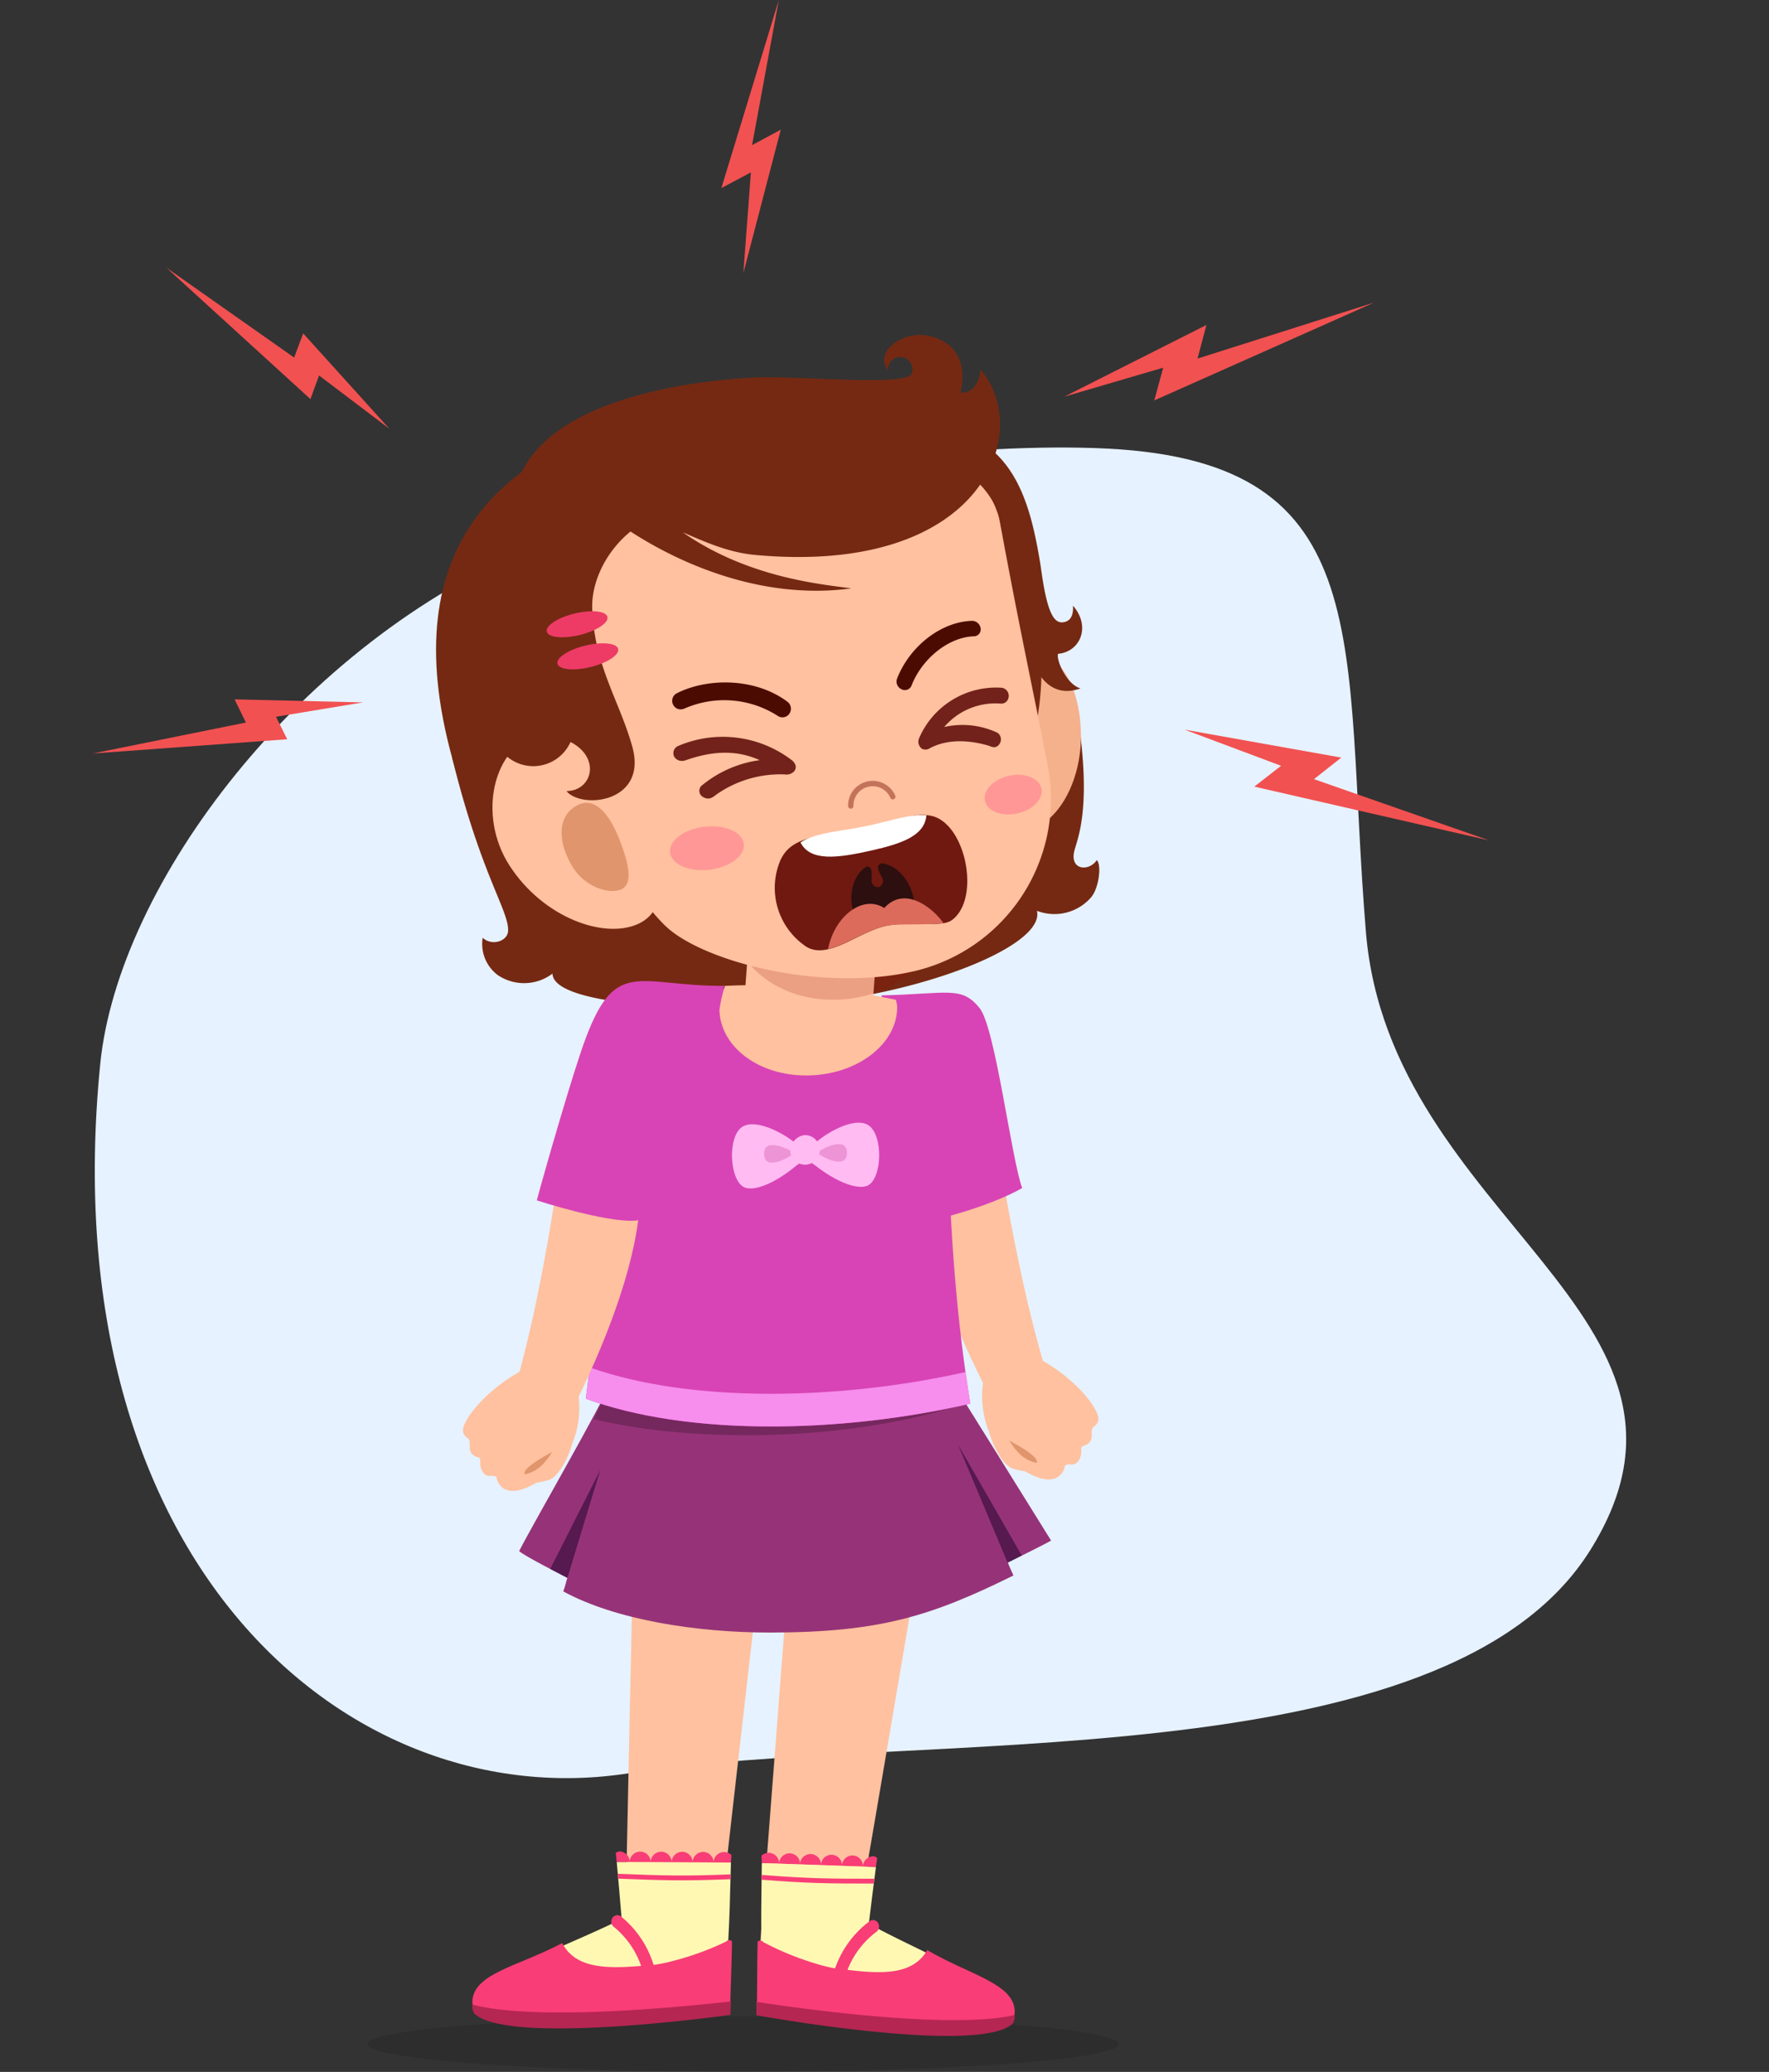 <svg xmlns="http://www.w3.org/2000/svg" xmlns:xlink="http://www.w3.org/1999/xlink" width="225.925" height="264.59" viewBox="0 0 225.925 264.59">
  <rect x="0" y="0" width="225.925" height="264.59" fill="#333333" stroke="none"/>
  <defs>
    <clipPath id="clip-path">
      <rect id="Rectángulo_1722" data-name="Rectángulo 1722" width="178.305" height="264.59" fill="none"/>
    </clipPath>
    <clipPath id="clip-path-2">
      <rect id="Rectángulo_1721" data-name="Rectángulo 1721" width="178.305" height="264.591" fill="none"/>
    </clipPath>
    <clipPath id="clip-path-3">
      <rect id="Rectángulo_1716" data-name="Rectángulo 1716" width="95.981" height="7.108" fill="none"/>
    </clipPath>
    <clipPath id="clip-path-4">
      <rect id="Rectángulo_1717" data-name="Rectángulo 1717" width="6.398" height="13.795" fill="none"/>
    </clipPath>
    <clipPath id="clip-path-5">
      <rect id="Rectángulo_1718" data-name="Rectángulo 1718" width="8.169" height="15.149" fill="none"/>
    </clipPath>
    <clipPath id="clip-path-6">
      <rect id="Rectángulo_1719" data-name="Rectángulo 1719" width="47.483" height="7.907" fill="none"/>
    </clipPath>
    <clipPath id="clip-path-7">
      <rect id="Rectángulo_1720" data-name="Rectángulo 1720" width="26.906" height="22.028" fill="none"/>
    </clipPath>
  </defs>
  <g id="Grupo_8370" data-name="Grupo 8370" transform="translate(-227.837 -1702.385)">
    <path id="Trazado_9468" data-name="Trazado 9468" d="M81.37.07C17.482,3.791-8.7,46.52,2.523,81.012S17.48,184.045,49.894,197.758s37.692-31.943,73.43-40.671,59.549-7.355,55.81-42.262c-1.726-16.1-9.147-46.3-23.664-70.166C138.519,16.791,104.428-1.273,81.37.07" transform="translate(227.837 1918.64) rotate(-81)" fill="#e6f2ff"/>
    <g id="Grupo_4149" data-name="Grupo 4149" transform="translate(239.695 1702.385)">
      <g id="Grupo_4148" data-name="Grupo 4148" clip-path="url(#clip-path)">
        <g id="Grupo_4147" data-name="Grupo 4147" transform="translate(0 -0.001)">
          <g id="Grupo_4146" data-name="Grupo 4146" clip-path="url(#clip-path-2)">
            <path id="Trazado_11393" data-name="Trazado 11393" d="M442.488,1285c-.04.352-11.545-.318-11.553-.75-.066-3.638,1.087-52.187,1.1-55.409l16.333,5.462c-.62,4.356-.559,3.982-5.877,50.7" transform="translate(-362.943 -1034.967)" fill="#ffc19f"/>
            <path id="Trazado_11394" data-name="Trazado 11394" d="M539.448,1299.046c-.027.354,11.4,1.872,11.486,1.45.9-4.28,8.8-51.409,9.406-54.616l-17.071,2.273c-.2,4.18-.161,3.444-3.821,50.893" transform="translate(-454.338 -1049.315)" fill="#ffc19f"/>
            <g id="Grupo_4133" data-name="Grupo 4133" transform="translate(35.062 257.483)" opacity="0.11">
              <g id="Grupo_4132" data-name="Grupo 4132">
                <g id="Grupo_4131" data-name="Grupo 4131" clip-path="url(#clip-path-3)">
                  <path id="Trazado_11395" data-name="Trazado 11395" d="M318.215,1635.548c0,1.962-21.483,3.554-47.99,3.554s-47.991-1.592-47.991-3.554,21.488-3.554,47.991-3.554,47.99,1.588,47.99,3.554" transform="translate(-222.234 -1631.994)"/>
                </g>
              </g>
            </g>
            <path id="Trazado_11396" data-name="Trazado 11396" d="M423.3,1498.782c.052.481.1.9.122,1.182l1.662-.007a1.35,1.35,0,0,0-1.331-1.36c-.176,0-.3.124-.453.185m9.817,1.214,2.678.013a1.339,1.339,0,1,0-2.678-.013m2.678.013,2.211.01c.013-.161.04-.514.074-.948a1.336,1.336,0,0,0-2.285.938m-5.356-.026,2.678.013a1.339,1.339,0,1,0-2.678-.013m-2.678-.013,2.678.013a1.339,1.339,0,1,0-2.678-.013m-2.678-.013,2.678.013a1.339,1.339,0,1,0-2.678-.013" transform="translate(-356.519 -1262.161)" fill="#f93d77"/>
            <path id="Trazado_11397" data-name="Trazado 11397" d="M425.323,1521.323c.046.389,12.648-.026,12.705-.5.485-3.925.566-12.032.634-13.511l-14.584-.056c.393,4.1.95,11.573,1.245,14.063" transform="translate(-357.171 -1269.457)" fill="#fff8b3"/>
            <path id="Trazado_11398" data-name="Trazado 11398" d="M341.236,1543.282c.24-.92,8.849.98,10.439.763-.041,2.147,1.06,5.652.887,8.565a4.183,4.183,0,0,1-3.733,3.709c-7.211,1.019-26.293,4.191-26.918-1.1-.513-4.342,10.911-7.179,19.326-11.937" transform="translate(-271.109 -1299.583)" fill="#fff8b3"/>
            <path id="Trazado_11399" data-name="Trazado 11399" d="M340.369,1553.519a.538.538,0,0,0-.754.055,36.819,36.819,0,0,1-6.923,2.505,19.307,19.307,0,0,1-2.336.471,12.731,12.731,0,0,0-4.207-6.222.749.749,0,0,0-1.071.251.853.853,0,0,0,.235,1.137,11.149,11.149,0,0,1,3.451,4.959c-4.789.406-8.433.211-10.079-2.916-5.657,3.016-11.479,3.886-11.471,7.588.009,4.547,32.91,1.518,32.91,1.518.042-2.733.228-6.886.245-9.345" transform="translate(-258.744 -1305.62)" fill="#f93d77"/>
            <path id="Trazado_11400" data-name="Trazado 11400" d="M340.1,1620.032c-.031.606-.057,1.192-.065,1.712,0,0-28.51,4.029-32.749-.2a1.755,1.755,0,0,1-.214-1.113c7.851,2.094,25.812.413,33.028-.4" transform="translate(-258.602 -1364.437)" fill="#b52652"/>
            <path id="Trazado_11401" data-name="Trazado 11401" d="M439.337,1517.405c-5.938.237-8.463.158-14.334-.068-.018-.209-.037-.417-.054-.619,5.924.228,8.433.309,14.4.072,0,.205-.009.381-.015.615" transform="translate(-357.903 -1277.423)" fill="#f93d77"/>
            <path id="Trazado_11402" data-name="Trazado 11402" d="M556.041,1500.375c-.07.479-.131.9-.168,1.176l-1.661-.071a1.351,1.351,0,0,1,1.383-1.307c.176.006.293.135.446.2m-9.857.831-2.676-.091a1.339,1.339,0,1,1,2.676.091m-2.676-.091-2.211-.076c-.006-.161-.02-.516-.037-.95a1.336,1.336,0,0,1,2.247,1.026m5.352.182-2.676-.091a1.339,1.339,0,1,1,2.676.091m2.676.092-2.676-.092a1.339,1.339,0,1,1,2.676.092m2.676.091-2.676-.091a1.339,1.339,0,1,1,2.676.091" transform="translate(-455.866 -1263.114)" fill="#f93d77"/>
            <path id="Trazado_11403" data-name="Trazado 11403" d="M553.9,1522.547c-.061.387-12.637-.519-12.676-.991-.332-3.942-.1-12.045-.107-13.525l14.575.512c-.552,4.078-1.4,11.528-1.792,14" transform="translate(-455.681 -1270.106)" fill="#fff8b3"/>
            <path id="Trazado_11404" data-name="Trazado 11404" d="M549.657,1546.239c-.2-.929-8.881.634-10.46.356-.043,2.147-1.28,5.606-1.22,8.524a4.185,4.185,0,0,0,3.586,3.851c7.166,1.3,26.109,5.212,26.94-.05.682-4.318-10.623-7.6-18.846-12.681" transform="translate(-453.098 -1302.035)" fill="#fff8b3"/>
            <path id="Trazado_11405" data-name="Trazado 11405" d="M537.531,1556.91a.539.539,0,0,1,.752.084,36.824,36.824,0,0,0,6.821,2.773,19.233,19.233,0,0,0,2.315.562,12.736,12.736,0,0,1,4.446-6.053.749.749,0,0,1,1.061.292.852.852,0,0,1-.279,1.127,11.148,11.148,0,0,0-3.642,4.821c4.77.593,8.418.539,10.184-2.521,5.536,3.234,11.319,4.33,11.167,8.029-.187,4.543-32.945.234-32.945.234.064-2.732.041-6.89.119-9.348" transform="translate(-452.624 -1308.958)" fill="#f93d77"/>
            <path id="Trazado_11406" data-name="Trazado 11406" d="M537.066,1620.362c.007.607.01,1.193,0,1.713,0,0,28.332,5.137,32.732,1.077a1.755,1.755,0,0,0,.258-1.1c-7.927,1.786-25.809-.593-32.988-1.687" transform="translate(-452.331 -1364.715)" fill="#b52652"/>
            <path id="Trazado_11407" data-name="Trazado 11407" d="M541.337,1518.209c5.924.468,8.45.487,14.326.49.026-.208.053-.416.079-.616-5.928,0-8.438-.019-14.4-.49,0,.206-.006.382-.009.616" transform="translate(-455.93 -1278.16)" fill="#f93d77"/>
            <path id="Trazado_11408" data-name="Trazado 11408" d="M677.114,958.654c.322.633,8.037-1.33,7.831-2.01-3.307-10.884-5.61-25.359-6.039-28.356,0,0-10.306-.737-10.076,5.064.275,6.942,3.932,16.734,8.284,25.3" transform="translate(-563.304 -781.805)" fill="#ffc19f"/>
            <path id="Trazado_11409" data-name="Trazado 11409" d="M656.352,828.43c-1.371-3.673-3.428-20.515-5.443-22.988-2.324-2.852-3.963-1.811-12.526-1.611.6,4.01,4.359,26.381,4.937,28.85,2.447-.03,9.76-2.321,13.032-4.251" transform="translate(-537.664 -676.714)" fill="#d844b5"/>
            <path id="Trazado_11410" data-name="Trazado 11410" d="M731.258,1129.622c.03.488-1.9,3.16-6.587,1.75-1.6-.481-3.967-4.8-3.743-10.547.021-.527.957.124,1.686.4s8.567,7.139,8.643,8.4" transform="translate(-607.174 -943.821)" fill="#ffc19f"/>
            <path id="Trazado_11411" data-name="Trazado 11411" d="M744.516,1154.426c.6-1.015-5.74-5.737-6.339-4.721s.657,3.145,1.924,4.3c1.433,1.309,3.816,1.434,4.415.419" transform="translate(-621.584 -968.193)" fill="#e0956c"/>
            <path id="Trazado_11412" data-name="Trazado 11412" d="M725.722,1094.935c-2.657-1.039-5.592,2.478-5.729,3.357a12.373,12.373,0,0,0,.6,6.311c2.354,1.169,6.181,3.107,6.22,4.05.023.561-.452.8-1.547,1.241,2.388,1.406,4.32,1.556,5.072-.37.037-.947,1.13-.039,1.739-.874.755-1.036.088-1.808.653-1.972,1.779-.517.682-1.986,1.327-2.429.922-.635.623-1.44.312-2.043-1.375-2.675-5.238-5.939-8.642-7.27" transform="translate(-606.251 -922.024)" fill="#ffc19f"/>
            <path id="Trazado_11413" data-name="Trazado 11413" d="M370.351,577.64c.224-1.636,2.811-5.527-.054-20.866-2.7-2.16-77.262,5.934-79.317,8.71,3.7,14.979,7.249,19.449,7.124,22.038-.062,1.272-2.025,1.978-3.246.864a4.965,4.965,0,0,0,1.941,4.772,6.008,6.008,0,0,0,6.979-.2c.058,4.455,21.51,4.954,32.333,3.9,15.786-1.541,30.608-7.6,29.528-11.918a6.2,6.2,0,0,0,6.8-1.585c1.175-1.2,1.472-4.363.845-4.888-.9,1.389-3.229,1.345-2.932-.822" transform="translate(-245.072 -468.625)" fill="#752912"/>
            <path id="Trazado_11414" data-name="Trazado 11414" d="M345.073,1134.313c.657.643,5.748,3.19,6.16,3.431-.1.21-.32,1.257-.53,1.718,6.635,3.621,16.994,5.269,26.457,5.257,14.047-.018,20.572-2.123,31.041-7.286-.115-.218-.693-1.559-.72-1.692.258-.062,4.892-2.379,5.53-2.766,0,0-11.6-18.667-13.223-21.189-11.643,1.858-33.129,2.148-42.429-.169-2.148,4.813-10.246,18.727-12.286,22.7" transform="translate(-290.63 -936.235)" fill="#963378"/>
            <g id="Grupo_4136" data-name="Grupo 4136" transform="translate(58.41 187.715)" opacity="0.5">
              <g id="Grupo_4135" data-name="Grupo 4135">
                <g id="Grupo_4134" data-name="Grupo 4134" clip-path="url(#clip-path-4)">
                  <path id="Trazado_11415" data-name="Trazado 11415" d="M370.219,1202.439l2.193,1.14,4.205-13.795Z" transform="translate(-370.219 -1189.785)" fill="#150028"/>
                </g>
              </g>
            </g>
            <g id="Grupo_4139" data-name="Grupo 4139" transform="translate(110.471 184.435)" opacity="0.5">
              <g id="Grupo_4138" data-name="Grupo 4138">
                <g id="Grupo_4137" data-name="Grupo 4137" clip-path="url(#clip-path-5)">
                  <path id="Trazado_11416" data-name="Trazado 11416" d="M706.565,1184.146l1.8-.928L700.2,1169Z" transform="translate(-700.199 -1168.997)" fill="#150028"/>
                </g>
              </g>
            </g>
            <g id="Grupo_4142" data-name="Grupo 4142" transform="translate(63.968 175.382)" opacity="0.22">
              <g id="Grupo_4141" data-name="Grupo 4141">
                <g id="Grupo_4140" data-name="Grupo 4140" clip-path="url(#clip-path-6)">
                  <path id="Trazado_11417" data-name="Trazado 11417" d="M450.639,1111.785c-11.643,1.859-33.13,2.148-42.429-.169-.6,1.354-1.6,3.456-2.76,5.851,13.594,3.288,33.836,2.648,47.483-2.035-1.088-1.738-1.939-3.094-2.294-3.646" transform="translate(-405.45 -1111.616)"/>
                </g>
              </g>
            </g>
            <path id="Trazado_11418" data-name="Trazado 11418" d="M448.17,852.242c-16.551,3.822-36.168,4.152-49.1-.637,0,0,5.105-41.937,7.38-51.293,7.562-.9,11.5-1.544,18.951-1.126a128.592,128.592,0,0,1,20,3.055c-.368,14.331-.072,32.633,2.769,50" transform="translate(-336.11 -672.986)" fill="#d844b5"/>
            <path id="Trazado_11419" data-name="Trazado 11419" d="M399.566,1106.816c-.311,2.492-.494,3.994-.494,3.994,12.93,4.789,32.548,4.459,49.1.637-.219-1.341-.4-2.695-.586-4.045-16.222,3.657-35.228,3.961-48.017-.586" transform="translate(-336.11 -932.191)" fill="#f78ded"/>
            <path id="Trazado_11420" data-name="Trazado 11420" d="M507.223,800.621a18.328,18.328,0,0,1,.7-3.045,85.827,85.827,0,0,1,21.833,1.778,5.339,5.339,0,0,1,.159.791c.108,4.752-4.939,8.722-11.275,8.867s-11.314-3.638-11.422-8.391" transform="translate(-427.197 -671.674)" fill="#ffc19f"/>
            <path id="Trazado_11421" data-name="Trazado 11421" d="M544.267,731.371l-.994,13.377c-.214,2.876-4.043,4.937-8.552,4.6s-7.992-2.939-7.778-5.816l.994-13.376Z" transform="translate(-443.798 -614.958)" fill="#ffc19f"/>
            <g id="Grupo_4145" data-name="Grupo 4145" transform="translate(81.625 105.651)" opacity="0.19">
              <g id="Grupo_4144" data-name="Grupo 4144">
                <g id="Grupo_4143" data-name="Grupo 4143" clip-path="url(#clip-path-7)">
                  <path id="Trazado_11422" data-name="Trazado 11422" d="M544.225,679.353c.587,6.039-4.941,11.519-12.347,12.239S517.992,688,517.4,681.961s4.941-11.519,12.347-12.239,13.886,3.592,14.473,9.632" transform="translate(-517.362 -669.643)" fill="#960c0c"/>
                </g>
              </g>
            </g>
            <path id="Trazado_11423" data-name="Trazado 11423" d="M525.642,915.227c-3.076,2.57-5.741,3.393-6.822,2.75-1.707-1.016-2-6.025-.339-7.5s5.753.747,7.216,2.132a1.53,1.53,0,0,1-.055,2.621" transform="translate(-435.748 -766.414)" fill="#ffbbf2"/>
            <path id="Trazado_11424" data-name="Trazado 11424" d="M547.274,927.86c-.864-.525-3.906-2.01-3.891.114.016,2.279,3.146.526,3.891-.114" transform="translate(-457.653 -780.631)" fill="#ed94d6"/>
            <path id="Trazado_11425" data-name="Trazado 11425" d="M580.033,914.143c3.149,2.48,5.837,3.225,6.9,2.551,1.678-1.065,1.828-6.081.122-7.51s-5.729.914-7.151,2.34a1.53,1.53,0,0,0,.131,2.619" transform="translate(-487.841 -765.364)" fill="#ffbbf2"/>
            <path id="Trazado_11426" data-name="Trazado 11426" d="M585.777,927.165c.848-.55,3.846-2.123,3.893,0,.05,2.279-3.13.617-3.893,0" transform="translate(-493.358 -779.977)" fill="#ed94d6"/>
            <path id="Trazado_11427" data-name="Trazado 11427" d="M564.689,921.02a1.889,1.889,0,1,0,1.83-2.234,2.057,2.057,0,0,0-1.83,2.234" transform="translate(-475.597 -773.827)" fill="#ffbbf2"/>
            <path id="Trazado_11428" data-name="Trazado 11428" d="M731.647,536.338c.157,6.67-3.383,11.954-6.8,12.325s-5.138-4.626-5.838-10.889,1.5-11.657,4.923-12.012c4.676-.484,7.568,4.305,7.716,10.577" transform="translate(-605.46 -442.782)" fill="#f4b18c"/>
            <path id="Trazado_11429" data-name="Trazado 11429" d="M353.308,340.622c6.554,24.538-5,39.448-25.308,44.872s-41.237,4.388-48.1-20.51c-7.561-27.433,6.378-39.969,28.137-44.46,20.59-4.249,38.716-4.44,45.27,20.1" transform="translate(-233.993 -268.125)" fill="#752912"/>
            <path id="Trazado_11430" data-name="Trazado 11430" d="M382.086,336.45a16.7,16.7,0,0,1,5.552,9.125c2.865,15.593,4.06,20.631,6.448,32.893a22.6,22.6,0,0,1-16.96,25.836c-11.429,2.714-25.863-.857-31.243-5.129-7-5.561-23.463-37.71-22.845-42.215,2.092-15.213,10.076-18.29,27.713-22.245,16.5-3.7,26.443-1.321,31.336,1.735" transform="translate(-272.057 -280.319)" fill="#ffc19f"/>
            <path id="Trazado_11431" data-name="Trazado 11431" d="M311.257,376.492c2.927,7.134,4.071,10.5-2.06,15.334-6.237,4.922-13.271-6.162-15.913-17.944-3.278-14.618,1.028-27.616,26.643-31.609-8.062,10.575-16.1,16.1-8.67,34.219" transform="translate(-246.209 -288.271)" fill="#752912"/>
            <path id="Trazado_11432" data-name="Trazado 11432" d="M325.644,607.76c4.305,6.7,12.114,9.474,16.464,7.48s3.1-8.19.311-15.126c-3.109-7.722-7.375-10.841-12.712-9.34-6.3,1.77-8.111,10.691-4.063,16.987" transform="translate(-272.451 -497.257)" fill="#ffc19f"/>
            <path id="Trazado_11433" data-name="Trazado 11433" d="M380.68,657.746c1.78,3.185,5.538,3.951,6.726,2.917.958-.834.715-2.765-.5-5.936-1.418-3.7-3.292-5.652-5.4-4.614-2.188,1.079-2.926,3.886-.831,7.633" transform="translate(-319.572 -547.309)" fill="#e0956c"/>
            <path id="Trazado_11434" data-name="Trazado 11434" d="M467.187,672.153c.179,1.518,2.433,2.5,5.035,2.192s4.566-1.786,4.387-3.3-2.434-2.5-5.035-2.192-4.566,1.786-4.387,3.3" transform="translate(-393.468 -563.276)" fill="#ff9797"/>
            <path id="Trazado_11435" data-name="Trazado 11435" d="M721.924,630.481c.292,1.327,2.141,2.048,4.131,1.611s3.366-1.868,3.074-3.2-2.142-2.048-4.131-1.611-3.366,1.869-3.074,3.2" transform="translate(-607.992 -528.209)" fill="#ff9797"/>
            <path id="Trazado_11436" data-name="Trazado 11436" d="M603.265,364.29c.033.628.013,1.846-1.107,2.088-1.178.255-2.134-.663-2.958-6.673-.174-1.268-.391-2.45-.7-3.969-2.11-10.192-6.6-15.613-20.667-15-2.236.1-7.865,2.463-10.187,3.557,14.993-1.361,21.941,1.272,25.124,6.272,3.6,5.659,2.25,27.518,11.454,24.285-1.805-.5-3.131-3.655-2.873-4.418,2.813-.243,4.244-3.46,1.919-6.14" transform="translate(-478.084 -286.935)" fill="#752912"/>
            <path id="Trazado_11437" data-name="Trazado 11437" d="M313.313,404.01c-.536,2.63-1.893,3.849-3.593,4.13-1.262.209-2.946-1.282-1.25-3.389-2.3,1.661-1.139,3.892.4,4.33a4.409,4.409,0,0,0,4.871-2.731,31.077,31.077,0,0,0,.882,3.134c1.887,5.513,2,7.611.01,8.407-2.026.809-2.842-1.893-.784-2.451-2.6-.92-5.141,2.68-3,6.134a5.205,5.205,0,0,0,8.865-1.07c3.929,2.031,2.763,6.241-.514,6.269,1.925,2.343,10.41,1.5,8.4-5.692-1.634-5.85-4.884-10.359-5.113-17.683-.155-4.94,4.072-11.841,12.207-12.847-11.15-9.79-23.362,1.121-21.383,13.461" transform="translate(-258.71 -325.746)" fill="#752912"/>
            <path id="Trazado_11438" data-name="Trazado 11438" d="M401.054,275.526c-.1,1.447-.883,3.066-2.536,2.936,1.092-4.867-1.685-6.817-4.264-7.284-3.231-.585-6.848,2.133-5,4.417a1.563,1.563,0,1,1,3.038.4c-.425,1.731-14.551.3-19.929.538-6.882.312-28.08,2.4-30.769,14.613,1.688-.073,13.15,4.085,14.519,4.9,1.264.751,13.647,9.418,28.433,7.422-3.227-.5-12.9-1.169-21.486-7.151,2.293.958,5.548,2.538,9.172,2.872,29.511,2.72,35.576-16.012,28.822-23.664" transform="translate(-287.7 -228.325)" fill="#752912"/>
            <path id="Trazado_11439" data-name="Trazado 11439" d="M371.589,497.792c2.139-.52,3.724-1.556,3.54-2.313s-2.068-.948-4.207-.428-3.724,1.556-3.54,2.313,2.068.948,4.207.428m.7,1.355c-2.139.52-3.724,1.556-3.54,2.313s2.068.948,4.207.428,3.724-1.556,3.54-2.313-2.067-.948-4.207-.428" transform="translate(-309.408 -416.699)" fill="#ed3b66"/>
            <path id="Trazado_11440" data-name="Trazado 11440" d="M350.566,969.768c-.313.637-8.056-1.215-7.858-1.9,3.151-10.93,5.248-25.437,5.634-28.439,0,0,10.295-.884,10.147,4.92-.176,6.944-3.693,16.788-7.923,25.417" transform="translate(-288.635 -791.174)" fill="#ffc19f"/>
            <path id="Trazado_11441" data-name="Trazado 11441" d="M359.368,822.107c.968-3.6,4.625-16.391,6.253-20.719,3.9-10.364,6.8-6.6,17.779-6.667-3.315,3.492-10.549,27.027-10.892,29.888-2.375.591-9.52-1.325-13.141-2.5" transform="translate(-302.67 -668.819)" fill="#d844b5"/>
            <path id="Trazado_11442" data-name="Trazado 11442" d="M511.6,34.87l.964-12.858-3.771,2L516.128,0,512.713,18.53l3.666-1.973Z" transform="translate(-428.522 0.005)" fill="#f25151"/>
            <path id="Trazado_11443" data-name="Trazado 11443" d="M922.622,604.741l-22.349-7.817,3.485-2.752L883.747,590.6l12.323,4.618-3.421,2.66Z" transform="translate(-744.317 -497.421)" fill="#f25151"/>
            <path id="Trazado_11444" data-name="Trazado 11444" d="M825.974,244.861l-22.568,7.161,1.135-4.293-18.149,9.154,12.629-3.7-1.139,4.181Z" transform="translate(-662.322 -206.228)" fill="#f25151"/>
            <path id="Trazado_11445" data-name="Trazado 11445" d="M0,573l19.547-3.953L18.1,566.089l16.4.387-11.112,1.836,1.437,2.871Z" transform="translate(0 -476.776)" fill="#f25151"/>
            <path id="Trazado_11446" data-name="Trazado 11446" d="M59.554,216.693l16.311,11.474,1.156-3.086,11,12.174-8.975-6.8-1.1,3.018Z" transform="translate(-50.158 -182.505)" fill="#f25151"/>
            <path id="Trazado_11447" data-name="Trazado 11447" d="M327.149,1138.882c-.03.489,1.9,3.16,6.587,1.75,1.6-.481,3.967-4.8,3.743-10.547-.021-.527-.957.124-1.687.4s-8.567,7.14-8.643,8.4" transform="translate(-275.534 -951.621)" fill="#ffc19f"/>
            <path id="Trazado_11448" data-name="Trazado 11448" d="M334.24,1163.686c-.6-1.015,5.74-5.736,6.339-4.721s-.657,3.145-1.924,4.3c-1.433,1.309-3.816,1.434-4.415.419" transform="translate(-281.473 -975.993)" fill="#e0956c"/>
            <path id="Trazado_11449" data-name="Trazado 11449" d="M308.627,1104.2c2.658-1.039,5.592,2.478,5.729,3.356a12.373,12.373,0,0,1-.6,6.311c-2.354,1.169-6.181,3.107-6.22,4.049-.022.561.452.8,1.546,1.241-2.388,1.406-4.32,1.556-5.072-.37-.037-.948-1.129-.039-1.739-.874-.754-1.036-.088-1.808-.653-1.972-1.779-.517-.682-1.986-1.327-2.429-.922-.635-.623-1.44-.312-2.044,1.375-2.675,5.238-5.939,8.642-7.269" transform="translate(-252.398 -929.824)" fill="#ffc19f"/>
            <path id="Trazado_11450" data-name="Trazado 11450" d="M611.737,635.553a.345.345,0,0,0,.269-.354,2.457,2.457,0,0,1,4.7-1.048.344.344,0,0,0,.644-.243,3.144,3.144,0,0,0-6.03,1.327.344.344,0,0,0,.362.325Z" transform="translate(-514.866 -532.289)" fill="#c4735b"/>
            <path id="Trazado_11451" data-name="Trazado 11451" d="M661.03,504.249a.9.9,0,0,0,.248-.764,1.115,1.115,0,0,0-1.106-.959c-3.934.113-7.96,3.229-9.58,7.412a1.078,1.078,0,0,0,.584,1.324.91.91,0,0,0,1.269-.452c1.355-3.5,4.785-6.218,7.98-6.308a.888.888,0,0,0,.6-.254" transform="translate(-547.896 -423.241)" fill="#4c0b00"/>
            <path id="Trazado_11452" data-name="Trazado 11452" d="M469.831,555.8a1.222,1.222,0,0,0,.8-.114,12.653,12.653,0,0,1,11.842.974,1.067,1.067,0,0,0,1.514-.334,1.123,1.123,0,0,0-.333-1.512c-4.164-3.077-10.24-3.008-14.107-1.031a1.08,1.08,0,0,0-.411,1.5,1.1,1.1,0,0,0,.7.522" transform="translate(-394.996 -465.234)" fill="#4c0b00"/>
            <path id="Trazado_11453" data-name="Trazado 11453" d="M552.656,665.514a9.023,9.023,0,0,0,3.422,10.961c2.874,1.654,6.763-2.1,10.357-2.747,3.888-.7,6.853.375,8.283-.772,3.594-2.883,1.58-12.358-2.771-13.239-1.78-.361-2.661.125-7.958,1.338-6.066,1.39-9.877,1.032-11.334,4.458" transform="translate(-464.895 -555.535)" fill="#6f1911"/>
            <path id="Trazado_11454" data-name="Trazado 11454" d="M614.225,704.679c.686,2.788,1.738,1.14,3.861.634s4.513.32,3.827-2.469-2.963-4.638-5.086-4.131-3.288,3.178-2.6,5.966" transform="translate(-517.152 -588.405)" fill="#2c0f0e"/>
            <path id="Trazado_11455" data-name="Trazado 11455" d="M602.339,728.406c2.519-2.805,6.048-.216,7.572,1.94-2.432.272-5.54.036-7.107.3-2.561.43-5.258,2.446-7.64,3,.8-4.18,4.44-7,7.175-5.234" transform="translate(-501.264 -612.45)" fill="#dc6b5c"/>
            <path id="Trazado_11456" data-name="Trazado 11456" d="M572.829,663.288c1.9-1.283,5.316-1.443,8.352-2.084,3.426-.723,5.44-1.537,7.73-1.388-.223,2.567-3,3.586-6.931,4.478-4.536,1.03-7.905,1.424-9.151-1.006" transform="translate(-482.453 -555.7)" fill="#fff"/>
            <path id="Trazado_11457" data-name="Trazado 11457" d="M625.206,697.344a.832.832,0,0,0,1,.8.907.907,0,0,0,.332-1.261c-.568-1.045-.8-1.594.158-1.831-.688-1.1-2.079-.629-2.441.51,1.144-.226.973.667.956,1.779" transform="translate(-525.761 -584.868)" fill="#6f1911"/>
            <path id="Trazado_11458" data-name="Trazado 11458" d="M668.349,562.811a10.708,10.708,0,0,1,10.542-6.373,1.048,1.048,0,0,1,.516,1.827.966.966,0,0,1-.644.2,8.573,8.573,0,0,0-7.236,2.984,10.549,10.549,0,0,1,6.808.739,1.03,1.03,0,0,1,.261,1.416.914.914,0,0,1-.651.43,1.68,1.68,0,0,1-.657-.174c-3.2-.949-5.768-.689-7.625.316a.966.966,0,0,1-1,.04,1.125,1.125,0,0,1-.31-1.406" transform="translate(-562.796 -468.607)" fill="#72221a"/>
            <path id="Trazado_11459" data-name="Trazado 11459" d="M485.066,599.48a14.507,14.507,0,0,0-14.515-1.879,1,1,0,0,0-.57,1.36,1.07,1.07,0,0,0,.7.537,1.4,1.4,0,0,0,.813-.061c3.621-1.275,6.632-1.258,9.419,0a14.683,14.683,0,0,0-7.473,3.3.906.906,0,0,0,.257,1.417,1.232,1.232,0,0,0,.911.15,2.223,2.223,0,0,0,.681-.414,14.218,14.218,0,0,1,8.818-2.633,1.375,1.375,0,0,0,1.16-.349c.65-.715-.162-1.4-.2-1.427" transform="translate(-395.746 -502.359)" fill="#72221a"/>
          </g>
        </g>
      </g>
    </g>
  </g>
</svg>
